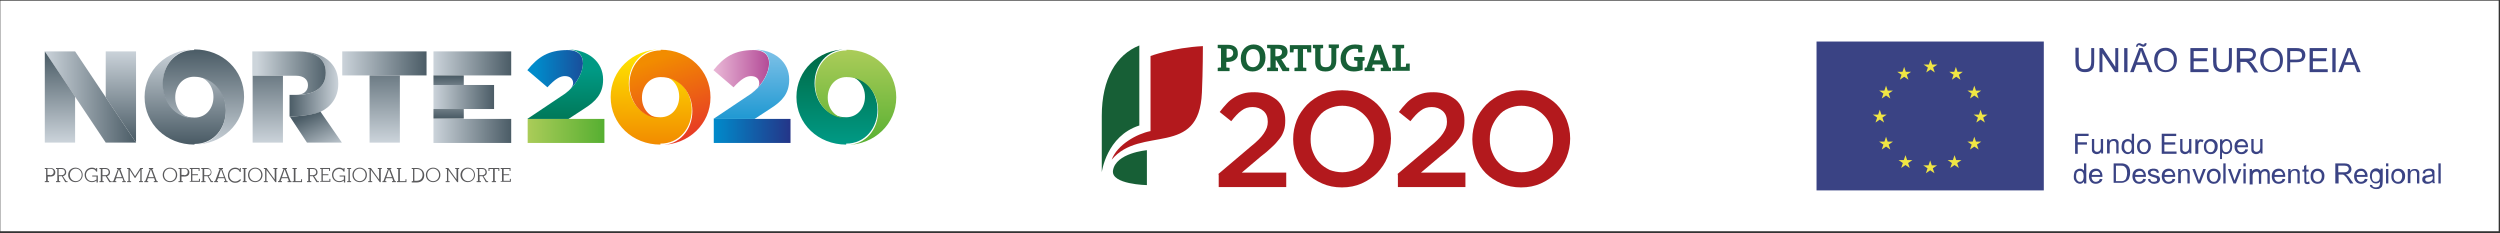 <?xml version="1.0" encoding="utf-8"?>
<!-- Generator: Adobe Illustrator 22.0.1, SVG Export Plug-In . SVG Version: 6.00 Build 0)  -->
<svg version="1.1" id="Camada_1" xmlns="http://www.w3.org/2000/svg" xmlns:xlink="http://www.w3.org/1999/xlink" x="0px" y="0px"
	 viewBox="0 0 759 70.8" enable-background="new 0 0 759 70.8" xml:space="preserve">
<rect x="0" y="0" width="759" height="70.8" fill="#333333" stroke="none"/>
<g>
	<rect x="0.1" y="0.2" fill="#FFFFFF" width="758.5" height="70"/>
	<g>
		<g>
			<g>
				<g>
					<linearGradient id="SVGID_1_" gradientUnits="userSpaceOnUse" x1="217.13" y1="21.756" x2="236.242" y2="21.756">
						<stop  offset="0" style="stop-color:#E8B5D5"/>
						<stop  offset="1" style="stop-color:#AB3A8D"/>
					</linearGradient>
					<path fill="url(#SVGID_1_)" d="M228.1,28.4c5.4-3.9,8.5-13.2,0.7-13.2l0,0c-5.8,0-9,2.1-12.2,6.1l6.1,5.2
						c2.3-2.5,3.8-3.4,5.3-3.4c1.6,0,2.5,0.9,2.5,2.1C230.6,26.1,229.9,27.2,228.1,28.4L228.1,28.4z"/>
					<linearGradient id="SVGID_2_" gradientUnits="userSpaceOnUse" x1="216.698" y1="39.696" x2="240.013" y2="39.696">
						<stop  offset="0" style="stop-color:#008BCB"/>
						<stop  offset="1" style="stop-color:#243588"/>
					</linearGradient>
					<rect x="216.7" y="36.1" fill="url(#SVGID_2_)" width="23.3" height="7.3"/>
					<linearGradient id="SVGID_3_" gradientUnits="userSpaceOnUse" x1="228.202" y1="42.946" x2="228.202" y2="14.89">
						<stop  offset="0" style="stop-color:#008BCB"/>
						<stop  offset="1" style="stop-color:#80C2E8"/>
					</linearGradient>
					<path fill="url(#SVGID_3_)" d="M228.1,28.4l-11.5,7.7l12.5,0l4.9-3.2c3.3-2.1,5.6-4.4,5.6-8.7v-0.1c0-5.3-4.5-9.1-10.9-9.1l0,0
						C236.7,15.1,233.6,24.5,228.1,28.4L228.1,28.4z"/>
					<linearGradient id="SVGID_4_" gradientUnits="userSpaceOnUse" x1="162.657" y1="21.756" x2="183.068" y2="21.756">
						<stop  offset="0" style="stop-color:#008BCB"/>
						<stop  offset="1" style="stop-color:#243588"/>
					</linearGradient>
					<path fill="url(#SVGID_4_)" d="M171.6,28.4c5.4-3.9,8.5-13.2,0.7-13.2l0,0c-5.8,0-9,2.1-12.2,6.1l6.1,5.2
						c2.3-2.5,3.8-3.4,5.3-3.4c1.6,0,2.5,0.9,2.5,2.1C174,26.1,173.3,27.2,171.6,28.4L171.6,28.4z"/>
					<linearGradient id="SVGID_5_" gradientUnits="userSpaceOnUse" x1="160.157" y1="39.696" x2="183.469" y2="39.696">
						<stop  offset="0" style="stop-color:#ABCC59"/>
						<stop  offset="1" style="stop-color:#56AF31"/>
					</linearGradient>
					<rect x="160.2" y="36.1" fill="url(#SVGID_5_)" width="23.3" height="7.3"/>
					<linearGradient id="SVGID_6_" gradientUnits="userSpaceOnUse" x1="197.92" y1="15.651" x2="197.642" y2="43.628">
						<stop  offset="0" style="stop-color:#FFE700"/>
						<stop  offset="1" style="stop-color:#F28C00"/>
					</linearGradient>
					<path fill="url(#SVGID_6_)" d="M200.5,43.9c-8.5,0-15.1-6.3-15.1-14.4v-0.1c0-8,6.6-14.4,15.1-14.4h-0.1
						c-5.8,0-9.5,4.8-9.5,10.2v0.1c0,5.4,3.7,10.3,9.6,10.3h0c3.5,0,5.7-2.9,5.7-6.2v-0.1c0-3.3-2.3-6.3-5.8-6.3h0
						c5.9,0,9.6,4.9,9.6,10.3v0.1c0,5.4-3.7,10.2-9.5,10.2"/>
					<linearGradient id="SVGID_7_" gradientUnits="userSpaceOnUse" x1="209.429" y1="43.881" x2="199.869" y2="17.746">
						<stop  offset="0" style="stop-color:#E63329"/>
						<stop  offset="1" style="stop-color:#F28C00"/>
					</linearGradient>
					<path fill="url(#SVGID_7_)" d="M200.6,15.1c8.5,0,15.1,6.3,15.1,14.4v0.1c0,8-6.6,14.4-15.1,14.4h0.1c5.8,0,9.5-4.8,9.5-10.2
						v-0.1c0-5.4-3.7-10.3-9.6-10.3h0c-3.5,0-5.7,2.9-5.7,6.2v0.1c0,3.3,2.3,6.2,5.8,6.2h0c-5.9,0-9.6-4.9-9.6-10.3v-0.1
						c0-5.4,3.7-10.2,9.5-10.2"/>
					<linearGradient id="SVGID_8_" gradientUnits="userSpaceOnUse" x1="254.14" y1="43.445" x2="254.14" y2="15.466">
						<stop  offset="0" style="stop-color:#009984"/>
						<stop  offset="1" style="stop-color:#006944"/>
					</linearGradient>
					<path fill="url(#SVGID_8_)" d="M256.9,43.9c-8.5,0-15.1-6.3-15.1-14.4v-0.1c0-8,6.6-14.4,15.1-14.4h-0.1
						c-5.8,0-9.5,4.8-9.5,10.2v0.1c0,5.4,3.7,10.3,9.6,10.3h0c3.5,0,5.7-2.9,5.7-6.2v-0.1c0-3.3-2.3-6.3-5.8-6.3h0
						c5.9,0,9.6,4.9,9.6,10.3v0.1c0,5.4-3.7,10.2-9.5,10.2"/>
					<linearGradient id="SVGID_9_" gradientUnits="userSpaceOnUse" x1="259.689" y1="15.21" x2="259.689" y2="44.776">
						<stop  offset="0" style="stop-color:#ABCC59"/>
						<stop  offset="1" style="stop-color:#56AF31"/>
					</linearGradient>
					<path fill="url(#SVGID_9_)" d="M257,15.1c8.5,0,15.1,6.3,15.1,14.4v0.1c0,8-6.6,14.4-15.1,14.4h0.1c5.8,0,9.5-4.8,9.5-10.2
						v-0.1c0-5.4-3.7-10.3-9.6-10.3h0c-3.5,0-5.7,2.9-5.7,6.2v0.1c0,3.3,2.3,6.2,5.8,6.2h0c-5.9,0-9.6-4.9-9.6-10.3v-0.1
						c0-5.4,3.7-10.2,9.5-10.2"/>
					<linearGradient id="SVGID_10_" gradientUnits="userSpaceOnUse" x1="171.526" y1="21.63" x2="171.867" y2="42.8">
						<stop  offset="0" style="stop-color:#009984"/>
						<stop  offset="1" style="stop-color:#006944"/>
					</linearGradient>
					<path fill="url(#SVGID_10_)" d="M171.6,28.4l-11.5,7.7l12.5,0l4.9-3.2c3.3-2.1,5.6-4.4,5.6-8.7v-0.1c0-5.3-4.5-9.1-10.9-9.1
						l0,0C180.1,15.1,177,24.5,171.6,28.4L171.6,28.4z"/>
					<linearGradient id="SVGID_11_" gradientUnits="userSpaceOnUse" x1="131.639" y1="19.224" x2="155.218" y2="19.224">
						<stop  offset="0" style="stop-color:#CBD3DA"/>
						<stop  offset="1" style="stop-color:#4B5C66"/>
					</linearGradient>
					<rect x="131.6" y="15.6" fill="url(#SVGID_11_)" width="23.6" height="7.3"/>
					<linearGradient id="SVGID_12_" gradientUnits="userSpaceOnUse" x1="103.904" y1="19.224" x2="129.494" y2="19.224">
						<stop  offset="0" style="stop-color:#CBD3DA"/>
						<stop  offset="1" style="stop-color:#4B5C66"/>
					</linearGradient>
					<rect x="103.9" y="15.6" fill="url(#SVGID_12_)" width="25.6" height="7.3"/>
					<linearGradient id="SVGID_13_" gradientUnits="userSpaceOnUse" x1="131.639" y1="29.451" x2="150.034" y2="29.451">
						<stop  offset="0" style="stop-color:#CBD3DA"/>
						<stop  offset="1" style="stop-color:#4B5C66"/>
					</linearGradient>
					<rect x="131.6" y="25.8" fill="url(#SVGID_13_)" width="18.4" height="7.3"/>
					<linearGradient id="SVGID_14_" gradientUnits="userSpaceOnUse" x1="87.917" y1="25.478" x2="102.719" y2="25.478">
						<stop  offset="0" style="stop-color:#4B5C66"/>
						<stop  offset="1" style="stop-color:#CBD3DA"/>
					</linearGradient>
					<path fill="url(#SVGID_14_)" d="M87.9,35.4v-6.6h2.3c5.4,0,8.7-2.4,8.7-6.6V22c0-4.3-3.4-6.4-8.6-6.4l-0.1,0
						c4.9,0,8,1.2,10,3.2c1.7,1.7,2.5,3.7,2.5,6.6v0.1c0,4-2.2,7-5.5,8.5C94,35.3,87.9,35.4,87.9,35.4z"/>
					<linearGradient id="SVGID_15_" gradientUnits="userSpaceOnUse" x1="93.718" y1="34.771" x2="99.428" y2="47.211">
						<stop  offset="0" style="stop-color:#4B5C66"/>
						<stop  offset="1" style="stop-color:#CBD3DA"/>
					</linearGradient>
					<path fill="url(#SVGID_15_)" d="M97.3,33.9c-3.3,1.4-9.3,1.5-9.3,1.5l5.2,7.9h10.6L97.3,33.9z"/>
					<linearGradient id="SVGID_16_" gradientUnits="userSpaceOnUse" x1="13.621" y1="29.441" x2="41.33" y2="29.441">
						<stop  offset="0" style="stop-color:#CBD3DA"/>
						<stop  offset="1" style="stop-color:#4B5C66"/>
					</linearGradient>
					<polygon fill="url(#SVGID_16_)" points="41.3,43.3 32.1,43.3 13.6,15.6 22.8,15.6 					"/>
					<linearGradient id="SVGID_17_" gradientUnits="userSpaceOnUse" x1="56.223" y1="43.415" x2="56.223" y2="15.408">
						<stop  offset="0" style="stop-color:#4B5C66"/>
						<stop  offset="1" style="stop-color:#CAD2D9"/>
					</linearGradient>
					<path fill="url(#SVGID_17_)" d="M59,43.9c-8.5,0-15.1-6.3-15.1-14.4v-0.1c0-8,6.6-14.4,15.2-14.4h-0.1c-5.8,0-9.5,4.8-9.5,10.2
						v0.1c0,5.4,3.7,10.4,9.6,10.4h0c3.5,0,5.7-2.9,5.7-6.2v-0.1c0-3.3-2.3-6.3-5.8-6.3h0c5.9,0,9.6,4.9,9.6,10.3v0.1
						c0,5.4-3.7,10.2-9.5,10.2"/>
					<linearGradient id="SVGID_18_" gradientUnits="userSpaceOnUse" x1="61.779" y1="15.152" x2="61.779" y2="44.748">
						<stop  offset="0" style="stop-color:#4B5C66"/>
						<stop  offset="1" style="stop-color:#CBD3DA"/>
					</linearGradient>
					<path fill="url(#SVGID_18_)" d="M59,15c8.6,0,15.1,6.3,15.1,14.4v0.1c0,8-6.6,14.4-15.2,14.4h0.1c5.8,0,9.5-4.8,9.5-10.2v-0.1
						c0-5.4-3.7-10.3-9.6-10.3h0c-3.5,0-5.7,2.9-5.7,6.2v0.1c0,3.3,2.3,6.3,5.8,6.3h0c-5.9,0-9.6-4.9-9.6-10.4v-0.1
						c0-5.4,3.7-10.2,9.5-10.2"/>
					<linearGradient id="SVGID_19_" gradientUnits="userSpaceOnUse" x1="100.177" y1="22.174" x2="77.941" y2="22.174">
						<stop  offset="0" style="stop-color:#4B5C66"/>
						<stop  offset="1" style="stop-color:#CDD5DB"/>
					</linearGradient>
					<path fill="url(#SVGID_19_)" d="M76.7,23H90c2.1,0,3.5,1.1,3.5,2.8v0.1c0,1.7-1.3,2.9-3.6,2.9h0.3c5.4,0,8.7-2.4,8.7-6.6V22
						c0-4.3-3.4-6.4-8.6-6.4l-13.7,0V23z"/>
					<g>
						<defs>
							<path id="SVGID_20_" d="M97.3,33.9c-3.3,1.4-9.3,1.5-9.3,1.5l5.2,7.9h10.6L97.3,33.9L97.3,33.9z"/>
						</defs>
						<clipPath id="SVGID_21_">
							<use xlink:href="#SVGID_20_"  overflow="visible"/>
						</clipPath>
						<g clip-path="url(#SVGID_21_)">
							<defs>
								<rect id="SVGID_22_" x="87.9" y="33.9" width="15.8" height="9.4"/>
							</defs>
							<clipPath id="SVGID_23_">
								<use xlink:href="#SVGID_22_"  overflow="visible"/>
							</clipPath>
						</g>
					</g>
					<linearGradient id="SVGID_24_" gradientUnits="userSpaceOnUse" x1="131.639" y1="39.696" x2="155.218" y2="39.696">
						<stop  offset="0" style="stop-color:#CBD3DA"/>
						<stop  offset="1" style="stop-color:#4B5C66"/>
					</linearGradient>
					<rect x="131.6" y="36.1" fill="url(#SVGID_24_)" width="23.6" height="7.3"/>
					<linearGradient id="SVGID_25_" gradientUnits="userSpaceOnUse" x1="18.213" y1="16.112" x2="18.213" y2="43.178">
						<stop  offset="0" style="stop-color:#4B5C66"/>
						<stop  offset="1" style="stop-color:#CBD3DA"/>
					</linearGradient>
					<polygon fill="url(#SVGID_25_)" points="13.6,15.6 13.6,15.6 13.6,43.3 22.8,43.3 22.8,29.3 					"/>
					<linearGradient id="SVGID_26_" gradientUnits="userSpaceOnUse" x1="36.74" y1="15.468" x2="36.74" y2="42.843">
						<stop  offset="0" style="stop-color:#CBD3DA"/>
						<stop  offset="1" style="stop-color:#4B5C66"/>
					</linearGradient>
					<polygon fill="url(#SVGID_26_)" points="32.1,15.6 32.1,29.6 41.3,43.3 41.3,15.6 					"/>
					<linearGradient id="SVGID_27_" gradientUnits="userSpaceOnUse" x1="81.268" y1="15.809" x2="81.268" y2="43.206">
						<stop  offset="0" style="stop-color:#4B5C66"/>
						<stop  offset="1" style="stop-color:#CAD2D9"/>
					</linearGradient>
					<rect x="76.7" y="23" fill="url(#SVGID_27_)" width="9.2" height="20.3"/>
					<linearGradient id="SVGID_28_" gradientUnits="userSpaceOnUse" x1="116.75" y1="15.667" x2="116.75" y2="43.205">
						<stop  offset="0" style="stop-color:#4B5C66"/>
						<stop  offset="1" style="stop-color:#CBD3DA"/>
					</linearGradient>
					<rect x="112.2" y="22.9" fill="url(#SVGID_28_)" width="9.2" height="20.4"/>
					<linearGradient id="SVGID_29_" gradientUnits="userSpaceOnUse" x1="136.231" y1="22.873" x2="136.231" y2="43.357">
						<stop  offset="1.226990e-02" style="stop-color:#4B5C66"/>
						<stop  offset="0.497" style="stop-color:#CBD3DA"/>
						<stop  offset="1" style="stop-color:#4B5C66"/>
					</linearGradient>
					<rect x="131.6" y="22.9" fill="url(#SVGID_29_)" width="9.2" height="2.9"/>
					
						<linearGradient id="SVGID_30_" gradientUnits="userSpaceOnUse" x1="-8683.339" y1="-3104.045" x2="-8683.339" y2="-3083.575" gradientTransform="matrix(-1 0 0 -1 -8547.108 -3068.018)">
						<stop  offset="1.226990e-02" style="stop-color:#4B5C66"/>
						<stop  offset="0.497" style="stop-color:#CBD3DA"/>
						<stop  offset="1" style="stop-color:#4B5C66"/>
					</linearGradient>
					<rect x="131.6" y="33.1" fill="url(#SVGID_30_)" width="9.2" height="2.9"/>
				</g>
			</g>
		</g>
		<g>
			<path fill="#59595B" d="M13.6,51h1.7c0.9,0,1.5,0.6,1.5,1.3c0,0.8-0.5,1.3-1.5,1.3h-0.8V55h0.4v0.3h-1.3V55H14v-3.7h-0.4V51z
				 M15.2,53.2c0.7,0,1.1-0.4,1.1-1c0-0.6-0.4-1-1.1-1h-0.8v1.9H15.2z"/>
			<path fill="#59595B" d="M18.8,53.5h-0.9V55h0.4v0.3H17V55h0.4v-3.7H17V51h1.7c0.9,0,1.4,0.6,1.4,1.3c0,0.6-0.3,1-1,1.2l1,1.5h0.4
				v0.3h-0.7L18.8,53.5z M18.6,53.2c0.7,0,1.1-0.4,1.1-0.9c0-0.6-0.3-1-1.1-1h-0.8v1.9H18.6z"/>
			<path fill="#59595B" d="M20.7,53.1c0-1.3,1-2.2,2.2-2.2c1.2,0,2.2,0.9,2.2,2.2s-1,2.2-2.2,2.2C21.7,55.3,20.7,54.4,20.7,53.1z
				 M24.8,53.1c0-1.1-0.8-1.9-1.8-1.9c-1,0-1.8,0.8-1.8,1.9c0,1.1,0.8,1.9,1.8,1.9C24,55,24.8,54.2,24.8,53.1z"/>
			<path fill="#59595B" d="M29.3,54.8c-0.3,0.3-0.8,0.5-1.4,0.5c-1.2,0-2.2-0.9-2.2-2.2c0-1.3,1-2.2,2.2-2.2c0.6,0,1.1,0.2,1.3,0.5
				V51h0.3v1.1h-0.3c-0.2-0.5-0.6-0.8-1.3-0.8c-1,0-1.8,0.8-1.8,1.8c0,1.1,0.8,1.9,1.8,1.9c0.7,0,1.1-0.3,1.4-0.5v-0.9H28v-0.3h1.7
				v2.1h-0.4V54.8z"/>
			<path fill="#59595B" d="M32.1,53.5h-1V55h0.4v0.3h-1.3V55h0.4v-3.7h-0.4V51H32c0.9,0,1.4,0.6,1.4,1.3c0,0.6-0.3,1-0.9,1.2l1,1.5
				h0.4v0.3h-0.7L32.1,53.5z M31.9,53.2c0.7,0,1.1-0.4,1.1-0.9c0-0.6-0.3-1-1.1-1h-0.8v1.9H31.9z"/>
			<path fill="#59595B" d="M38.3,55.3h-1.2V55h0.4l-0.3-0.9h-1.9L34.9,55h0.4v0.3h-1.2V55h0.3l1.4-3.7h-0.3V51h1.3v0.3h-0.3l1.4,3.7
				h0.3V55.3z M35.3,53.8h1.7l-0.9-2.4L35.3,53.8"/>
			<path fill="#59595B" d="M43.4,55.3h-1.2V55h0.4v-3.4L41.1,54h-0.2l-1.5-2.4V55h0.4v0.3h-1.2V55H39v-3.7h-0.4V51h0.8l1.6,2.5
				l1.6-2.5h0.8v0.3h-0.4V55h0.4V55.3z"/>
			<path fill="#59595B" d="M47.9,55.3h-1.2V55h0.4l-0.3-0.9h-1.9L44.6,55H45v0.3h-1.2V55h0.3l1.4-3.7h-0.3V51h1.3v0.3h-0.3l1.4,3.7
				h0.3V55.3z M45,53.8h1.7l-0.9-2.4L45,53.8z"/>
			<path fill="#59595B" d="M49.4,53.1c0-1.3,1-2.2,2.2-2.2c1.2,0,2.2,0.9,2.2,2.2s-1,2.2-2.2,2.2C50.4,55.3,49.4,54.4,49.4,53.1z
				 M53.4,53.1c0-1.1-0.8-1.9-1.8-1.9c-1,0-1.8,0.8-1.8,1.9c0,1.1,0.8,1.9,1.8,1.9C52.6,55,53.4,54.2,53.4,53.1z"/>
			<path fill="#59595B" d="M54.3,51h1.7c0.9,0,1.5,0.6,1.5,1.3c0,0.8-0.5,1.3-1.5,1.3h-0.9V55h0.4v0.3h-1.3V55h0.4v-3.7h-0.4V51z
				 M55.9,53.2c0.7,0,1.1-0.4,1.1-1c0-0.6-0.4-1-1.1-1h-0.8v1.9H55.9z"/>
			<path fill="#59595B" d="M60.3,51.3h-1.9v1.6h1.7v0.3h-1.7v1.7h2v-0.6h0.3v0.9h-3.1V55H58v-3.7h-0.4V51h3v0.9h-0.3V51.3z"/>
			<path fill="#59595B" d="M63,53.5h-1V55h0.4v0.3h-1.3V55h0.4v-3.7h-0.4V51h1.7c0.9,0,1.4,0.6,1.4,1.3c0,0.6-0.3,1-0.9,1.2l1,1.5
				h0.4v0.3h-0.7L63,53.5z M62.9,53.2c0.7,0,1.1-0.4,1.1-0.9c0-0.6-0.3-1-1.1-1H62v1.9H62.9z"/>
			<path fill="#59595B" d="M69.2,55.3H68V55h0.4l-0.3-0.9h-1.9L65.8,55h0.4v0.3h-1.2V55h0.3l1.4-3.7h-0.3V51h1.3v0.3h-0.3l1.4,3.7
				h0.3V55.3z M66.3,53.8H68l-0.9-2.4L66.3,53.8z"/>
			<path fill="#59595B" d="M71.4,50.9c0.6,0,1.1,0.2,1.4,0.6V51h0.3v1.2h-0.3c-0.2-0.6-0.7-0.9-1.4-0.9c-1,0-1.8,0.8-1.8,1.9
				c0,1.1,0.8,1.9,1.8,1.9c0.6,0,1.1-0.3,1.5-0.7l0.3,0.2c-0.4,0.6-1,0.9-1.8,0.9c-1.2,0-2.2-0.9-2.2-2.2
				C69.2,51.8,70.2,50.9,71.4,50.9z"/>
			<path fill="#59595B" d="M73.7,51h1.2v0.3h-0.4V55h0.4v0.3h-1.2V55H74v-3.7h-0.4V51z"/>
			<path fill="#59595B" d="M75.3,53.1c0-1.3,1-2.2,2.2-2.2c1.2,0,2.2,0.9,2.2,2.2s-1,2.2-2.2,2.2C76.2,55.3,75.3,54.4,75.3,53.1z
				 M79.3,53.1c0-1.1-0.8-1.9-1.8-1.9c-1,0-1.8,0.8-1.8,1.9c0,1.1,0.8,1.9,1.8,1.9C78.5,55,79.3,54.2,79.3,53.1z"/>
			<path fill="#59595B" d="M84.3,51.3h-0.4v4h-0.3l-2.7-3.7V55h0.4v0.3h-1.2V55h0.4v-3.7h-0.4V51h0.8l2.5,3.5v-3.2H83V51h1.2V51.3z"
				/>
			<path fill="#59595B" d="M88.5,55.3h-1.2V55h0.4l-0.3-0.9h-1.9L85.2,55h0.4v0.3h-1.2V55h0.3l1.4-3.7h-0.3V51h1.3v0.3h-0.3l1.4,3.7
				h0.3V55.3z M85.6,53.8h1.7l-0.9-2.4L85.6,53.8z"/>
			<path fill="#59595B" d="M88.9,51h1.2v0.3h-0.4v3.7h1.7v-0.6h0.3v0.9h-2.9V55h0.4v-3.7h-0.4V51z"/>
			<path fill="#59595B" d="M95,53.5h-0.9V55h0.4v0.3h-1.3V55h0.4v-3.7h-0.4V51H95c0.9,0,1.4,0.6,1.4,1.3c0,0.6-0.3,1-1,1.2l1,1.5
				h0.4v0.3h-0.7L95,53.5z M94.9,53.2c0.7,0,1.1-0.4,1.1-0.9c0-0.6-0.3-1-1.1-1h-0.8v1.9H94.9z"/>
			<path fill="#59595B" d="M99.9,51.3H98v1.6h1.7v0.3H98v1.7h2v-0.6h0.3v0.9h-3.1V55h0.4v-3.7h-0.4V51h3v0.9h-0.3V51.3z"/>
			<path fill="#59595B" d="M104.4,54.8c-0.3,0.3-0.8,0.5-1.4,0.5c-1.2,0-2.2-0.9-2.2-2.2c0-1.3,1-2.2,2.2-2.2c0.6,0,1.1,0.2,1.3,0.5
				V51h0.3v1.1h-0.3c-0.2-0.5-0.6-0.8-1.3-0.8c-1,0-1.8,0.8-1.8,1.8c0,1.1,0.8,1.9,1.8,1.9c0.7,0,1.1-0.3,1.4-0.5v-0.9h-1.3v-0.3
				h1.7v2.1h-0.4V54.8z"/>
			<path fill="#59595B" d="M105.4,51h1.2v0.3h-0.4V55h0.4v0.3h-1.2V55h0.4v-3.7h-0.4V51z"/>
			<path fill="#59595B" d="M107,53.1c0-1.3,1-2.2,2.2-2.2c1.2,0,2.2,0.9,2.2,2.2s-1,2.2-2.2,2.2C108,55.3,107,54.4,107,53.1z
				 M111,53.1c0-1.1-0.8-1.9-1.8-1.9c-1,0-1.8,0.8-1.8,1.9c0,1.1,0.8,1.9,1.8,1.9C110.2,55,111,54.2,111,53.1z"/>
			<path fill="#59595B" d="M116,51.3h-0.4v4h-0.3l-2.7-3.7V55h0.4v0.3h-1.2V55h0.4v-3.7h-0.4V51h0.8l2.5,3.5v-3.2h-0.4V51h1.2V51.3z
				"/>
			<path fill="#59595B" d="M120.2,55.3h-1.2V55h0.4l-0.3-0.9h-1.9l-0.3,0.9h0.4v0.3h-1.2V55h0.3l1.4-3.7h-0.3V51h1.3v0.3h-0.3
				l1.4,3.7h0.3V55.3z M117.3,53.8h1.7l-0.9-2.4L117.3,53.8z"/>
			<path fill="#59595B" d="M120.6,51h1.2v0.3h-0.4v3.7h1.7v-0.6h0.3v0.9h-2.9V55h0.4v-3.7h-0.4V51z"/>
			<path fill="#59595B" d="M125,51h1.5c1.4,0,2.3,0.9,2.3,2.2s-0.8,2.2-2.3,2.2H125V55h0.4v-3.7H125V51z M126.4,54.9
				c1.3,0,1.9-0.8,1.9-1.8c0-1.1-0.6-1.8-1.9-1.8h-0.6v3.6H126.4z"/>
			<path fill="#59595B" d="M129.3,53.1c0-1.3,1-2.2,2.2-2.2c1.2,0,2.2,0.9,2.2,2.2s-1,2.2-2.2,2.2C130.3,55.3,129.3,54.4,129.3,53.1
				z M133.3,53.1c0-1.1-0.8-1.9-1.8-1.9c-1,0-1.8,0.8-1.8,1.9c0,1.1,0.8,1.9,1.8,1.9C132.5,55,133.3,54.2,133.3,53.1z"/>
			<path fill="#59595B" d="M139.5,51.3h-0.4v4h-0.3l-2.7-3.7V55h0.4v0.3h-1.2V55h0.4v-3.7h-0.4V51h0.8l2.5,3.5v-3.2h-0.4V51h1.2
				V51.3z"/>
			<path fill="#59595B" d="M139.8,53.1c0-1.3,1-2.2,2.2-2.2c1.2,0,2.2,0.9,2.2,2.2s-1,2.2-2.2,2.2C140.8,55.3,139.8,54.4,139.8,53.1
				z M143.9,53.1c0-1.1-0.8-1.9-1.8-1.9c-1,0-1.8,0.8-1.8,1.9c0,1.1,0.8,1.9,1.8,1.9C143.1,55,143.9,54.2,143.9,53.1z"/>
			<path fill="#59595B" d="M146.5,53.5h-0.9V55h0.4v0.3h-1.3V55h0.4v-3.7h-0.4V51h1.7c0.9,0,1.4,0.6,1.4,1.3c0,0.6-0.3,1-1,1.2
				l1,1.5h0.4v0.3h-0.7L146.5,53.5z M146.3,53.2c0.7,0,1.1-0.4,1.1-0.9c0-0.6-0.3-1-1.1-1h-0.8v1.9H146.3z"/>
			<path fill="#59595B" d="M151.3,51.3h-1.1V55h0.4v0.3h-1.3V55h0.4v-3.7h-1.1v0.6h-0.3V51h3.3v0.9h-0.3V51.3z"/>
			<path fill="#59595B" d="M154.8,51.3h-1.9v1.6h1.7v0.3h-1.7v1.7h1.9v-0.6h0.3v0.9h-3.1V55h0.4v-3.7h-0.4V51h3v0.9h-0.3V51.3z"/>
		</g>
	</g>
	<g>
		<g>
			<path fill="#B3191D" d="M369.8,52.9l9.8-8.3c1-0.8,1.8-1.5,2.5-2.2c0.7-0.7,1.2-1.3,1.6-1.9c0.4-0.6,0.7-1.2,0.9-1.7
				c0.2-0.6,0.3-1.2,0.3-1.8c0-1.4-0.4-2.5-1.3-3.3c-0.9-0.8-2-1.2-3.3-1.2c-1.3,0-2.4,0.3-3.4,1.1c-1,0.7-2,1.8-3.1,3.2l-3.5-2.8
				c0.7-0.9,1.4-1.8,2.1-2.5c0.7-0.8,1.5-1.4,2.3-1.9c0.8-0.5,1.7-0.9,2.7-1.2c1-0.3,2.1-0.4,3.4-0.4c1.4,0,2.6,0.2,3.8,0.6
				c1.1,0.4,2.1,1,3,1.7c0.8,0.7,1.5,1.6,1.9,2.7c0.5,1,0.7,2.2,0.7,3.5v0.1c0,1.1-0.1,2.1-0.4,3c-0.3,0.9-0.7,1.8-1.4,2.6
				c-0.6,0.8-1.4,1.7-2.3,2.5c-0.9,0.9-2,1.8-3.3,2.8l-5.8,4.9h13.5v4.4h-20.5V52.9z"/>
			<path fill="#B3191D" d="M407.4,56.9c-2.2,0-4.2-0.4-6-1.2c-1.8-0.8-3.4-1.8-4.7-3.1c-1.3-1.3-2.3-2.9-3-4.6
				c-0.7-1.8-1.1-3.7-1.1-5.7v-0.1c0-2,0.4-3.9,1.1-5.7c0.7-1.8,1.8-3.3,3.1-4.7c1.3-1.3,2.9-2.4,4.7-3.2c1.8-0.8,3.8-1.2,6-1.2
				c2.2,0,4.2,0.4,6,1.2c1.8,0.8,3.4,1.8,4.7,3.1c1.3,1.3,2.3,2.9,3,4.6c0.7,1.8,1.1,3.7,1.1,5.7v0.1c0,2-0.4,3.9-1.1,5.7
				c-0.7,1.8-1.8,3.3-3.1,4.7c-1.3,1.3-2.9,2.4-4.7,3.2C411.6,56.5,409.6,56.9,407.4,56.9 M407.5,52.3c1.4,0,2.7-0.3,3.9-0.8
				c1.2-0.5,2.2-1.2,3-2.1c0.8-0.9,1.5-2,2-3.2c0.5-1.2,0.7-2.5,0.7-3.9v-0.1c0-1.4-0.2-2.7-0.7-3.9c-0.5-1.2-1.1-2.3-2-3.2
				c-0.8-0.9-1.9-1.6-3-2.2c-1.2-0.5-2.5-0.8-3.9-0.8c-1.4,0-2.7,0.3-3.9,0.8c-1.2,0.5-2.2,1.2-3,2.2c-0.8,0.9-1.5,2-2,3.2
				c-0.5,1.2-0.7,2.5-0.7,3.9v0.1c0,1.4,0.2,2.7,0.7,3.9c0.5,1.2,1.1,2.3,2,3.2c0.8,0.9,1.9,1.6,3.1,2.2
				C404.8,52,406.1,52.3,407.5,52.3"/>
			<path fill="#B3191D" d="M424.2,52.9l9.8-8.3c1-0.8,1.8-1.5,2.5-2.2c0.7-0.7,1.2-1.3,1.6-1.9c0.4-0.6,0.7-1.2,0.9-1.7
				c0.2-0.6,0.3-1.2,0.3-1.8c0-1.4-0.4-2.5-1.3-3.3c-0.9-0.8-2-1.2-3.3-1.2c-1.3,0-2.4,0.3-3.4,1.1c-1,0.7-2,1.8-3.1,3.2l-3.5-2.8
				c0.7-0.9,1.4-1.8,2.1-2.5c0.7-0.8,1.5-1.4,2.3-1.9c0.8-0.5,1.7-0.9,2.7-1.2c1-0.3,2.1-0.4,3.4-0.4c1.4,0,2.6,0.2,3.8,0.6
				c1.1,0.4,2.1,1,3,1.7c0.8,0.7,1.5,1.6,1.9,2.7c0.5,1,0.7,2.2,0.7,3.5v0.1c0,1.1-0.1,2.1-0.4,3c-0.3,0.9-0.8,1.8-1.4,2.6
				c-0.6,0.8-1.4,1.7-2.3,2.5c-0.9,0.9-2,1.8-3.3,2.8l-5.8,4.9h13.5v4.4h-20.5V52.9z"/>
			<path fill="#B3191D" d="M461.8,56.9c-2.2,0-4.2-0.4-6-1.2c-1.8-0.8-3.4-1.8-4.7-3.1c-1.3-1.3-2.3-2.9-3-4.6
				c-0.7-1.8-1.1-3.7-1.1-5.7v-0.1c0-2,0.4-3.9,1.1-5.7c0.7-1.8,1.8-3.3,3.1-4.7c1.3-1.3,2.9-2.4,4.7-3.2c1.8-0.8,3.8-1.2,6-1.2
				c2.2,0,4.2,0.4,6,1.2c1.8,0.8,3.4,1.8,4.7,3.1c1.3,1.3,2.3,2.9,3,4.6c0.7,1.8,1.1,3.7,1.1,5.7v0.1c0,2-0.4,3.9-1.1,5.7
				c-0.7,1.8-1.8,3.3-3.1,4.7c-1.3,1.3-2.9,2.4-4.7,3.2C466,56.5,464,56.9,461.8,56.9 M461.9,52.3c1.4,0,2.7-0.3,3.9-0.8
				c1.2-0.5,2.2-1.2,3-2.1c0.8-0.9,1.5-2,2-3.2c0.5-1.2,0.7-2.5,0.7-3.9v-0.1c0-1.4-0.2-2.7-0.7-3.9c-0.5-1.2-1.1-2.3-2-3.2
				c-0.8-0.9-1.9-1.6-3-2.2c-1.2-0.5-2.5-0.8-3.9-0.8c-1.4,0-2.7,0.3-3.9,0.8c-1.2,0.5-2.2,1.2-3,2.2c-0.8,0.9-1.5,2-2,3.2
				c-0.5,1.2-0.7,2.5-0.7,3.9v0.1c0,1.4,0.2,2.7,0.7,3.9c0.5,1.2,1.1,2.3,2,3.2c0.8,0.9,1.9,1.6,3,2.2
				C459.2,52,460.5,52.3,461.9,52.3"/>
			<path fill="#175F36" d="M372.8,18.8c-0.1,0-0.3,0-0.5,0v1.7c0.4,0,0.7,0.1,1,0.1v1h-3.6v-1c0.3-0.1,0.7-0.1,1-0.1v-5.8
				c-0.4,0-0.7-0.1-1-0.1v-1h0.9c0.4,0,1.4,0,2.2,0c1.9,0,3,0.9,3,2.5C376,17.6,374.8,18.8,372.8,18.8 M372.9,14.8
				c-0.2,0-0.4,0-0.5,0v2.7c0.2,0,0.3,0,0.4,0c0.9,0,1.6-0.5,1.6-1.4C374.4,15.3,373.9,14.8,372.9,14.8 M380.3,21.7
				c-2.4,0-3.6-1.5-3.6-4c0-2.6,1.8-4.2,3.9-4.2c2.1,0,3.6,1.3,3.6,4C384.2,20.1,382.4,21.7,380.3,21.7 M380.4,14.9
				c-1.1,0-2.1,0.9-2.1,2.7c0,1.7,0.7,2.8,2.1,2.8c1,0,2.1-0.8,2.1-2.7C382.5,15.8,381.8,14.9,380.4,14.9 M389.4,21.6l-1.9-3.3h-0.2
				v2.2c0.2,0,0.5,0.1,0.7,0.1v1h-3.3v-1c0.3-0.1,0.7-0.1,1-0.1v-5.8c-0.4,0-0.7-0.1-1-0.1v-1h0.9c0.3,0,1.4,0,2.4,0
				c1.8,0,2.9,0.6,2.9,2.2c0,1.1-0.8,1.9-1.9,2.2c0.1,0.2,0.3,0.4,0.4,0.6l1.2,1.9c0.2,0,0.5,0.1,0.8,0.1v1H389.4z M387.8,14.8
				c-0.2,0-0.4,0-0.6,0v2.3c0.1,0,0.3,0,0.5,0c0.9,0,1.5-0.5,1.5-1.2C389.3,15.2,388.8,14.8,387.8,14.8 M396.9,15.9
				c-0.1-0.4-0.1-0.7-0.1-1h-1.2v5.6c0.4,0,0.7,0.1,1,0.1v1h-3.6v-1c0.3-0.1,0.7-0.1,1-0.1v-5.6h-1.2c0,0.3-0.1,0.6-0.1,1h-1.1v-2.2
				h6.5v2.2H396.9z M405.7,14.7v3.8c0,2.1-1.2,3.2-3.3,3.2c-2.5,0-3.1-1.4-3.1-2.9v-4.1c-0.3,0-0.5-0.1-0.7-0.1v-1h3.1v1
				c-0.3,0.1-0.6,0.1-0.8,0.1v4c0,1,0.3,1.7,1.6,1.7c1.2,0,1.7-0.5,1.7-1.9v-3.9c-0.3,0-0.6-0.1-0.8-0.1v-1h3.1v1
				C406.3,14.6,406,14.7,405.7,14.7 M413.7,18.5v2.7c-0.8,0.3-1.8,0.5-2.7,0.5c-2.5,0-4-1.5-4-3.9c0-2.5,1.7-4.3,4.4-4.3
				c0.7,0,1.5,0.1,2.2,0.3v2.1h-1.2c-0.1-0.3-0.1-0.6-0.1-1c-0.3-0.1-0.7-0.1-1-0.1c-1.5,0-2.7,1-2.7,2.8c0,1.7,0.9,2.7,2.5,2.7
				c0.4,0,0.7,0,1-0.1v-1.7c-0.3,0-0.7-0.1-1-0.2v-1h3.2v1C414.1,18.4,413.9,18.5,413.7,18.5 M419.2,21.6v-1c0.2,0,0.6-0.1,0.8-0.1
				l-0.3-0.9h-2.9l-0.3,0.9c0.3,0,0.6,0.1,0.8,0.1v1h-3v-1c0.2-0.1,0.4-0.1,0.6-0.1l2.4-6.9h1.9l2.5,6.9c0.2,0,0.4,0.1,0.6,0.1v1
				H419.2z M418.6,16.4c-0.2-0.4-0.3-0.8-0.4-1.3h0c-0.1,0.4-0.2,0.9-0.4,1.3l-0.7,1.9h2.1L418.6,16.4z M422.7,21.6v-1
				c0.3-0.1,0.7-0.1,1-0.1v-5.8c-0.4,0-0.7-0.1-1-0.1v-1h3.6v1c-0.3,0.1-0.7,0.1-1,0.1v5.6h1.5c0-0.3,0.1-0.6,0.1-1h1.1v2.2H422.7z"
				/>
			<path fill="#175F36" d="M345.9,13.8c-7,2.8-11.4,10.1-11.4,21.4v17.1c0,0,1.4-11,11.4-14.2V13.8z"/>
			<path fill="#B3191D" d="M349.3,39.8c-4.1,0.8-10.1,4.1-11.8,8.7c8.8-10.6,26.6-0.4,27.4-20.4c0.3-6.3,0.3-14.1,0.3-14.1
				c-9.3,0.5-15.9,3-15.9,3V39.8z"/>
			<path fill="#175F36" d="M348.2,45.6c0,0-9.5,0.8-10.3,6.2c-0.6,4.2,10.3,4.4,10.3,4.4V45.6z"/>
		</g>
	</g>
	<g>
		<rect x="567" y="16.8" fill-rule="evenodd" clip-rule="evenodd" fill="#F0E644" width="47.4" height="38.7"/>
		<g>
			<path fill-rule="evenodd" clip-rule="evenodd" fill="#3A4384" d="M551.5,57.8h69V12.6h-69V57.8z M598.9,27.5l0.5-1.5l0.5,1.5h1.6
				l-1.3,0.9l0.5,1.5l-1.3-0.9l-1.3,0.9l0.5-1.5l-1.3-0.9H598.9z M568.6,34.8h1.6l0.5-1.5l0.5,1.5h1.6l-1.3,0.9l0.5,1.5l-1.3-0.9
				l-1.3,0.9l0.5-1.5L568.6,34.8z M573.9,45.4l-1.3-0.9l-1.3,0.9l0.5-1.5l-1.3-0.9h1.6l0.5-1.5l0.5,1.5h1.6l-1.3,0.9L573.9,45.4z
				 M573.4,28.4l0.5,1.5l-1.3-0.9l-1.3,0.9l0.5-1.5l-1.3-0.9h1.6l0.5-1.5l0.5,1.5h1.6L573.4,28.4z M577.6,21.8l0.5-1.5l0.5,1.5h1.6
				l-1.3,0.9l0.5,1.5l-1.3-0.9l-1.3,0.9l0.5-1.5l-1.3-0.9H577.6z M579.8,51l-1.3-0.9l-1.3,0.9l0.5-1.5l-1.3-0.9h1.6l0.5-1.5l0.5,1.5
				h1.6l-1.3,0.9L579.8,51z M587.3,52.6l-1.3-0.9l-1.3,0.9l0.5-1.5l-1.3-0.9h1.6l0.5-1.5l0.5,1.5h1.6l-1.3,0.9L587.3,52.6z
				 M586.9,20.5l0.5,1.5l-1.3-0.9l-1.3,0.9l0.5-1.5l-1.3-0.9h1.6l0.5-1.5l0.5,1.5h1.6L586.9,20.5z M594.7,51l-1.3-0.9l-1.3,0.9
				l0.5-1.5l-1.3-0.9h1.6l0.5-1.5l0.5,1.5h1.6l-1.3,0.9L594.7,51z M594.7,22.7l0.5,1.5l-1.3-0.9l-1.3,0.9l0.5-1.5l-1.3-0.9h1.5
				l0.5-1.5l0.5,1.5h1.6L594.7,22.7z M600.7,45.4l-1.3-0.9l-1.3,0.9l0.5-1.5l-1.3-0.9h1.6l0.5-1.5l0.5,1.5h1.6l-1.3,0.9L600.7,45.4z
				 M602.6,37.2l-1.3-0.9l-1.3,0.9l0.5-1.5l-1.3-0.9h1.6l0.5-1.5l0.5,1.5h1.6l-1.3,0.9L602.6,37.2z"/>
		</g>
		<g>
			<path fill="#3A4384" d="M634.8,14.6h1v4.2c0,0.7-0.1,1.3-0.2,1.7c-0.2,0.4-0.5,0.8-0.9,1c-0.4,0.3-1,0.4-1.7,0.4
				c-0.7,0-1.2-0.1-1.7-0.4c-0.4-0.2-0.7-0.6-0.9-1c-0.2-0.4-0.3-1.1-0.3-1.8v-4.2h1v4.2c0,0.6,0.1,1.1,0.2,1.4
				c0.1,0.3,0.3,0.5,0.6,0.7c0.3,0.2,0.6,0.2,1,0.2c0.7,0,1.2-0.2,1.5-0.5c0.3-0.3,0.5-0.9,0.5-1.8V14.6z"/>
			<path fill="#3A4384" d="M637.4,21.9v-7.3h1l3.8,5.7v-5.7h0.9v7.3h-1l-3.8-5.7v5.7H637.4z"/>
			<path fill="#3A4384" d="M644.9,21.9v-7.3h1v7.3H644.9z"/>
			<path fill="#3A4384" d="M646.7,21.9l2.8-7.3h1l3,7.3h-1.1l-0.8-2.2h-3l-0.8,2.2H646.7z M648.5,14.2c0-0.3,0.1-0.6,0.3-0.8
				c0.2-0.2,0.4-0.3,0.7-0.3c0.2,0,0.5,0.1,0.8,0.3c0.2,0.1,0.4,0.1,0.5,0.1c0.1,0,0.2,0,0.2-0.1c0.1-0.1,0.1-0.2,0.1-0.3h0.6
				c0,0.4-0.1,0.7-0.3,0.8c-0.2,0.2-0.4,0.3-0.7,0.3c-0.2,0-0.5-0.1-0.8-0.3c-0.2-0.1-0.4-0.2-0.5-0.2c-0.1,0-0.2,0-0.3,0.1
				c-0.1,0.1-0.1,0.2-0.1,0.4H648.5z M648.8,18.9h2.5l-0.8-2c-0.2-0.6-0.4-1.1-0.5-1.5c-0.1,0.5-0.2,0.9-0.4,1.4L648.8,18.9z"/>
			<path fill="#3A4384" d="M654,18.3c0-1.2,0.3-2.2,1-2.8c0.6-0.7,1.5-1,2.5-1c0.7,0,1.3,0.2,1.8,0.5c0.5,0.3,1,0.8,1.2,1.3
				c0.3,0.6,0.4,1.2,0.4,1.9c0,0.7-0.1,1.4-0.4,2c-0.3,0.6-0.7,1-1.3,1.3c-0.5,0.3-1.1,0.4-1.8,0.4c-0.7,0-1.3-0.2-1.8-0.5
				c-0.5-0.3-0.9-0.8-1.2-1.4C654.2,19.6,654,19,654,18.3z M655,18.4c0,0.9,0.2,1.6,0.7,2.1c0.5,0.5,1.1,0.8,1.8,0.8
				c0.7,0,1.3-0.3,1.8-0.8c0.5-0.5,0.7-1.2,0.7-2.2c0-0.6-0.1-1.1-0.3-1.5c-0.2-0.4-0.5-0.8-0.9-1c-0.4-0.2-0.8-0.4-1.3-0.4
				c-0.7,0-1.3,0.2-1.8,0.7C655.3,16.5,655,17.3,655,18.4z"/>
			<path fill="#3A4384" d="M665,21.9v-7.3h5.3v0.9H666v2.2h4v0.9h-4V21h4.5v0.9H665z"/>
			<path fill="#3A4384" d="M676.6,14.6h1v4.2c0,0.7-0.1,1.3-0.2,1.7c-0.2,0.4-0.5,0.8-0.9,1c-0.4,0.3-1,0.4-1.7,0.4
				c-0.7,0-1.2-0.1-1.7-0.4c-0.4-0.2-0.7-0.6-0.9-1c-0.2-0.4-0.3-1.1-0.3-1.8v-4.2h1v4.2c0,0.6,0.1,1.1,0.2,1.4
				c0.1,0.3,0.3,0.5,0.6,0.7c0.3,0.2,0.6,0.2,1,0.2c0.7,0,1.2-0.2,1.5-0.5c0.3-0.3,0.5-0.9,0.5-1.8V14.6z"/>
			<path fill="#3A4384" d="M679.1,21.9v-7.3h3.2c0.6,0,1.1,0.1,1.5,0.2c0.3,0.1,0.6,0.4,0.8,0.7c0.2,0.3,0.3,0.7,0.3,1.1
				c0,0.5-0.2,1-0.5,1.3c-0.3,0.4-0.8,0.6-1.5,0.7c0.3,0.1,0.4,0.2,0.6,0.4c0.3,0.3,0.5,0.6,0.8,1l1.3,2h-1.2l-1-1.5
				c-0.3-0.4-0.5-0.8-0.7-1c-0.2-0.2-0.3-0.4-0.5-0.5c-0.1-0.1-0.3-0.2-0.4-0.2c-0.1,0-0.3,0-0.5,0h-1.1v3.2H679.1z M680.1,17.8h2.1
				c0.4,0,0.8,0,1-0.1c0.2-0.1,0.4-0.2,0.6-0.4c0.1-0.2,0.2-0.4,0.2-0.7c0-0.3-0.1-0.6-0.4-0.8c-0.3-0.2-0.6-0.3-1.2-0.3h-2.3V17.8z
				"/>
			<path fill="#3A4384" d="M686.2,18.3c0-1.2,0.3-2.2,1-2.8c0.6-0.7,1.5-1,2.5-1c0.7,0,1.3,0.2,1.8,0.5c0.5,0.3,1,0.8,1.2,1.3
				c0.3,0.6,0.4,1.2,0.4,1.9c0,0.7-0.1,1.4-0.4,2c-0.3,0.6-0.7,1-1.3,1.3c-0.5,0.3-1.1,0.4-1.8,0.4c-0.7,0-1.3-0.2-1.8-0.5
				c-0.5-0.3-0.9-0.8-1.2-1.4C686.3,19.6,686.2,19,686.2,18.3z M687.2,18.4c0,0.9,0.2,1.6,0.7,2.1c0.5,0.5,1.1,0.8,1.8,0.8
				c0.7,0,1.3-0.3,1.8-0.8c0.5-0.5,0.7-1.2,0.7-2.2c0-0.6-0.1-1.1-0.3-1.5c-0.2-0.4-0.5-0.8-0.9-1c-0.4-0.2-0.8-0.4-1.3-0.4
				c-0.7,0-1.3,0.2-1.8,0.7C687.4,16.5,687.2,17.3,687.2,18.4z"/>
			<path fill="#3A4384" d="M694.4,21.9v-7.3h2.7c0.5,0,0.9,0,1.1,0.1c0.4,0.1,0.7,0.2,0.9,0.3c0.2,0.2,0.4,0.4,0.6,0.7
				c0.1,0.3,0.2,0.6,0.2,1c0,0.6-0.2,1.1-0.6,1.6c-0.4,0.4-1.1,0.6-2.1,0.6h-1.9v3H694.4z M695.3,18.1h1.9c0.6,0,1.1-0.1,1.3-0.3
				c0.3-0.2,0.4-0.6,0.4-1c0-0.3-0.1-0.6-0.2-0.8c-0.2-0.2-0.4-0.4-0.6-0.4c-0.2,0-0.5-0.1-0.9-0.1h-1.9V18.1z"/>
			<path fill="#3A4384" d="M701.2,21.9v-7.3h5.3v0.9h-4.3v2.2h4v0.9h-4V21h4.5v0.9H701.2z"/>
			<path fill="#3A4384" d="M708.1,21.9v-7.3h1v7.3H708.1z"/>
			<path fill="#3A4384" d="M709.9,21.9l2.8-7.3h1l3,7.3h-1.1l-0.8-2.2h-3l-0.8,2.2H709.9z M712,18.9h2.5l-0.8-2
				c-0.2-0.6-0.4-1.1-0.5-1.5c-0.1,0.5-0.2,0.9-0.4,1.4L712,18.9z"/>
			<path fill="#3A4384" d="M630,46.7v-6.1h4.1v0.7h-3.3v1.9h2.8v0.7h-2.8v2.8H630z"/>
			<path fill="#3A4384" d="M637.9,46.7v-0.6c-0.3,0.5-0.8,0.7-1.4,0.7c-0.3,0-0.5-0.1-0.7-0.2c-0.2-0.1-0.4-0.2-0.5-0.4
				c-0.1-0.2-0.2-0.3-0.2-0.6c0-0.1,0-0.4,0-0.7v-2.7h0.7v2.4c0,0.4,0,0.7,0,0.8c0,0.2,0.1,0.3,0.3,0.5c0.1,0.1,0.3,0.2,0.6,0.2
				c0.2,0,0.4-0.1,0.6-0.2c0.2-0.1,0.3-0.3,0.4-0.5c0.1-0.2,0.1-0.5,0.1-0.9v-2.3h0.7v4.4H637.9z"/>
			<path fill="#3A4384" d="M639.7,46.7v-4.4h0.7v0.6c0.3-0.5,0.8-0.7,1.4-0.7c0.3,0,0.5,0,0.7,0.1c0.2,0.1,0.4,0.2,0.5,0.4
				c0.1,0.2,0.2,0.3,0.2,0.5c0,0.1,0,0.4,0,0.7v2.7h-0.7V44c0-0.3,0-0.5-0.1-0.7c-0.1-0.2-0.2-0.3-0.3-0.4c-0.1-0.1-0.3-0.1-0.5-0.1
				c-0.3,0-0.6,0.1-0.8,0.3c-0.2,0.2-0.3,0.6-0.3,1.1v2.4H639.7z"/>
			<path fill="#3A4384" d="M647.2,46.7v-0.6c-0.3,0.4-0.7,0.7-1.2,0.7c-0.3,0-0.7-0.1-1-0.3c-0.3-0.2-0.5-0.5-0.7-0.8
				c-0.2-0.3-0.2-0.7-0.2-1.2c0-0.4,0.1-0.8,0.2-1.2c0.1-0.4,0.4-0.6,0.7-0.8c0.3-0.2,0.6-0.3,1-0.3c0.3,0,0.5,0.1,0.7,0.2
				c0.2,0.1,0.4,0.3,0.5,0.4v-2.2h0.7v6.1H647.2z M644.9,44.5c0,0.6,0.1,1,0.4,1.3c0.2,0.3,0.5,0.4,0.8,0.4c0.3,0,0.6-0.1,0.8-0.4
				c0.2-0.3,0.3-0.7,0.3-1.2c0-0.6-0.1-1-0.3-1.3c-0.2-0.3-0.5-0.4-0.9-0.4c-0.3,0-0.6,0.1-0.8,0.4C645,43.5,644.9,43.9,644.9,44.5z
				"/>
			<path fill="#3A4384" d="M648.8,44.5c0-0.8,0.2-1.4,0.7-1.8c0.4-0.3,0.8-0.5,1.4-0.5c0.6,0,1.1,0.2,1.5,0.6
				c0.4,0.4,0.6,0.9,0.6,1.6c0,0.6-0.1,1-0.3,1.3c-0.2,0.3-0.4,0.6-0.7,0.8c-0.3,0.2-0.7,0.3-1.1,0.3c-0.6,0-1.1-0.2-1.5-0.6
				C649,45.8,648.8,45.2,648.8,44.5z M649.6,44.5c0,0.6,0.1,1,0.4,1.3c0.2,0.3,0.6,0.4,0.9,0.4c0.4,0,0.7-0.1,0.9-0.4
				c0.2-0.3,0.4-0.7,0.4-1.3c0-0.5-0.1-1-0.4-1.2c-0.2-0.3-0.6-0.4-0.9-0.4c-0.4,0-0.7,0.1-0.9,0.4
				C649.7,43.5,649.6,43.9,649.6,44.5z"/>
			<path fill="#3A4384" d="M656.3,46.7v-6.1h4.4v0.7h-3.6v1.9h3.3v0.7h-3.3V46h3.7v0.7H656.3z"/>
			<path fill="#3A4384" d="M664.7,46.7v-0.6c-0.3,0.5-0.8,0.7-1.4,0.7c-0.3,0-0.5-0.1-0.7-0.2c-0.2-0.1-0.4-0.2-0.5-0.4
				c-0.1-0.2-0.2-0.3-0.2-0.6c0-0.1,0-0.4,0-0.7v-2.7h0.7v2.4c0,0.4,0,0.7,0,0.8c0,0.2,0.1,0.3,0.3,0.5c0.2,0.1,0.3,0.2,0.6,0.2
				c0.2,0,0.4-0.1,0.6-0.2c0.2-0.1,0.3-0.3,0.4-0.5c0.1-0.2,0.1-0.5,0.1-0.9v-2.3h0.7v4.4H664.7z"/>
			<path fill="#3A4384" d="M666.5,46.7v-4.4h0.7V43c0.2-0.3,0.3-0.5,0.5-0.6c0.1-0.1,0.3-0.1,0.5-0.1c0.2,0,0.5,0.1,0.8,0.2
				l-0.3,0.7c-0.2-0.1-0.4-0.2-0.5-0.2c-0.2,0-0.3,0-0.4,0.1c-0.1,0.1-0.2,0.2-0.3,0.4c-0.1,0.3-0.1,0.6-0.1,0.9v2.3H666.5z"/>
			<path fill="#3A4384" d="M669.1,44.5c0-0.8,0.2-1.4,0.7-1.8c0.4-0.3,0.8-0.5,1.4-0.5c0.6,0,1.1,0.2,1.5,0.6
				c0.4,0.4,0.6,0.9,0.6,1.6c0,0.6-0.1,1-0.3,1.3c-0.2,0.3-0.4,0.6-0.7,0.8c-0.3,0.2-0.7,0.3-1.1,0.3c-0.6,0-1.1-0.2-1.5-0.6
				C669.2,45.8,669.1,45.2,669.1,44.5z M669.8,44.5c0,0.6,0.1,1,0.4,1.3c0.2,0.3,0.6,0.4,0.9,0.4c0.4,0,0.7-0.1,0.9-0.4
				c0.2-0.3,0.4-0.7,0.4-1.3c0-0.5-0.1-1-0.4-1.2c-0.2-0.3-0.6-0.4-0.9-0.4c-0.4,0-0.7,0.1-0.9,0.4
				C669.9,43.5,669.8,43.9,669.8,44.5z"/>
			<path fill="#3A4384" d="M674,48.4v-6.1h0.7v0.6c0.2-0.2,0.3-0.4,0.5-0.5c0.2-0.1,0.4-0.2,0.7-0.2c0.4,0,0.7,0.1,1,0.3
				c0.3,0.2,0.5,0.5,0.6,0.8c0.1,0.4,0.2,0.7,0.2,1.2c0,0.5-0.1,0.9-0.2,1.2c-0.2,0.4-0.4,0.6-0.7,0.8c-0.3,0.2-0.6,0.3-1,0.3
				c-0.2,0-0.5-0.1-0.7-0.2c-0.2-0.1-0.4-0.2-0.5-0.4v2.1H674z M674.7,44.5c0,0.6,0.1,1,0.3,1.3c0.2,0.3,0.5,0.4,0.8,0.4
				c0.3,0,0.6-0.1,0.9-0.4c0.2-0.3,0.4-0.7,0.4-1.3c0-0.6-0.1-1-0.3-1.3c-0.2-0.3-0.5-0.4-0.8-0.4c-0.3,0-0.6,0.1-0.8,0.4
				C674.8,43.5,674.7,44,674.7,44.5z"/>
			<path fill="#3A4384" d="M681.7,45.3l0.8,0.1c-0.1,0.4-0.3,0.8-0.7,1c-0.3,0.3-0.7,0.4-1.3,0.4c-0.6,0-1.2-0.2-1.5-0.6
				c-0.4-0.4-0.6-0.9-0.6-1.7c0-0.7,0.2-1.3,0.6-1.7c0.4-0.4,0.9-0.6,1.5-0.6c0.6,0,1.1,0.2,1.4,0.6c0.4,0.4,0.6,1,0.6,1.7
				c0,0,0,0.1,0,0.2h-3.3c0,0.5,0.2,0.9,0.4,1.1c0.2,0.3,0.6,0.4,0.9,0.4c0.3,0,0.5-0.1,0.7-0.2C681.5,45.8,681.6,45.6,681.7,45.3z
				 M679.3,44.1h2.5c0-0.4-0.1-0.6-0.3-0.8c-0.2-0.3-0.5-0.4-0.9-0.4c-0.3,0-0.6,0.1-0.9,0.3C679.5,43.4,679.3,43.7,679.3,44.1z"/>
			<path fill="#3A4384" d="M686.3,46.7v-0.6c-0.3,0.5-0.8,0.7-1.4,0.7c-0.3,0-0.5-0.1-0.7-0.2c-0.2-0.1-0.4-0.2-0.5-0.4
				c-0.1-0.2-0.2-0.3-0.2-0.6c0-0.1,0-0.4,0-0.7v-2.7h0.7v2.4c0,0.4,0,0.7,0,0.8c0,0.2,0.1,0.3,0.3,0.5c0.1,0.1,0.3,0.2,0.6,0.2
				c0.2,0,0.4-0.1,0.6-0.2c0.2-0.1,0.3-0.3,0.4-0.5c0.1-0.2,0.1-0.5,0.1-0.9v-2.3h0.7v4.4H686.3z"/>
			<path fill="#3A4384" d="M632.7,55.7v-0.6c-0.3,0.4-0.7,0.7-1.2,0.7c-0.3,0-0.7-0.1-1-0.3c-0.3-0.2-0.5-0.5-0.7-0.8
				c-0.2-0.3-0.2-0.7-0.2-1.2c0-0.4,0.1-0.8,0.2-1.2c0.1-0.4,0.4-0.6,0.7-0.8c0.3-0.2,0.6-0.3,1-0.3c0.3,0,0.5,0.1,0.7,0.2
				c0.2,0.1,0.4,0.3,0.5,0.4v-2.2h0.7v6.1H632.7z M630.3,53.5c0,0.6,0.1,1,0.4,1.3c0.2,0.3,0.5,0.4,0.8,0.4c0.3,0,0.6-0.1,0.8-0.4
				c0.2-0.3,0.3-0.7,0.3-1.2c0-0.6-0.1-1-0.3-1.3c-0.2-0.3-0.5-0.4-0.9-0.4c-0.3,0-0.6,0.1-0.8,0.4C630.4,52.5,630.3,53,630.3,53.5z
				"/>
			<path fill="#3A4384" d="M637.5,54.3l0.8,0.1c-0.1,0.4-0.3,0.8-0.7,1c-0.3,0.2-0.7,0.4-1.3,0.4c-0.6,0-1.2-0.2-1.5-0.6
				c-0.4-0.4-0.6-1-0.6-1.7c0-0.7,0.2-1.3,0.6-1.7c0.4-0.4,0.9-0.6,1.5-0.6c0.6,0,1.1,0.2,1.4,0.6c0.4,0.4,0.6,1,0.6,1.7
				c0,0,0,0.1,0,0.2H635c0,0.5,0.2,0.9,0.4,1.1c0.2,0.3,0.6,0.4,0.9,0.4c0.3,0,0.5-0.1,0.7-0.2C637.3,54.9,637.4,54.6,637.5,54.3z
				 M635.1,53.1h2.5c0-0.4-0.1-0.6-0.3-0.8c-0.2-0.3-0.5-0.4-0.9-0.4c-0.3,0-0.6,0.1-0.9,0.3C635.2,52.4,635.1,52.7,635.1,53.1z"/>
			<path fill="#3A4384" d="M641.7,55.7v-6.1h2.1c0.5,0,0.8,0,1.1,0.1c0.3,0.1,0.6,0.2,0.9,0.4c0.3,0.3,0.6,0.6,0.7,1
				c0.2,0.4,0.2,0.9,0.2,1.4c0,0.5-0.1,0.9-0.2,1.2c-0.1,0.4-0.2,0.7-0.4,0.9c-0.2,0.2-0.4,0.4-0.6,0.5c-0.2,0.1-0.4,0.2-0.7,0.3
				c-0.3,0.1-0.6,0.1-1,0.1H641.7z M642.5,55h1.3c0.4,0,0.7,0,0.9-0.1c0.2-0.1,0.4-0.2,0.5-0.3c0.2-0.2,0.3-0.4,0.4-0.8
				c0.1-0.3,0.2-0.7,0.2-1.2c0-0.6-0.1-1.1-0.3-1.5c-0.2-0.3-0.5-0.6-0.8-0.7c-0.2-0.1-0.6-0.1-1-0.1h-1.3V55z"/>
			<path fill="#3A4384" d="M650.7,54.3l0.8,0.1c-0.1,0.4-0.3,0.8-0.7,1c-0.3,0.2-0.7,0.4-1.3,0.4c-0.6,0-1.2-0.2-1.5-0.6
				c-0.4-0.4-0.6-1-0.6-1.7c0-0.7,0.2-1.3,0.6-1.7c0.4-0.4,0.9-0.6,1.5-0.6c0.6,0,1.1,0.2,1.4,0.6c0.4,0.4,0.6,1,0.6,1.7
				c0,0,0,0.1,0,0.2h-3.3c0,0.5,0.2,0.9,0.4,1.1c0.2,0.3,0.6,0.4,0.9,0.4c0.3,0,0.5-0.1,0.7-0.2C650.4,54.9,650.6,54.6,650.7,54.3z
				 M648.3,53.1h2.5c0-0.4-0.1-0.6-0.3-0.8c-0.2-0.3-0.5-0.4-0.9-0.4c-0.3,0-0.6,0.1-0.9,0.3C648.4,52.4,648.3,52.7,648.3,53.1z"/>
			<path fill="#3A4384" d="M652.1,54.4l0.7-0.1c0,0.3,0.2,0.5,0.3,0.7c0.2,0.2,0.5,0.2,0.8,0.2c0.3,0,0.6-0.1,0.8-0.2
				c0.2-0.1,0.2-0.3,0.2-0.5c0-0.2-0.1-0.3-0.2-0.4c-0.1-0.1-0.4-0.2-0.8-0.3c-0.5-0.1-0.9-0.3-1.1-0.4c-0.2-0.1-0.4-0.2-0.5-0.4
				c-0.1-0.2-0.2-0.4-0.2-0.6c0-0.2,0-0.4,0.1-0.5c0.1-0.2,0.2-0.3,0.4-0.4c0.1-0.1,0.3-0.2,0.5-0.2c0.2-0.1,0.4-0.1,0.6-0.1
				c0.3,0,0.6,0,0.9,0.1c0.3,0.1,0.5,0.2,0.6,0.4c0.1,0.2,0.2,0.4,0.3,0.7l-0.7,0.1c0-0.2-0.1-0.4-0.3-0.5c-0.2-0.1-0.4-0.2-0.7-0.2
				c-0.3,0-0.6,0.1-0.7,0.2c-0.1,0.1-0.2,0.2-0.2,0.4c0,0.1,0,0.2,0.1,0.3c0.1,0.1,0.2,0.1,0.3,0.2c0.1,0,0.3,0.1,0.7,0.2
				c0.5,0.1,0.9,0.3,1.1,0.3c0.2,0.1,0.4,0.2,0.5,0.4c0.1,0.2,0.2,0.4,0.2,0.6c0,0.2-0.1,0.5-0.2,0.7c-0.1,0.2-0.4,0.4-0.6,0.5
				c-0.3,0.1-0.6,0.2-0.9,0.2c-0.6,0-1-0.1-1.3-0.4C652.4,55.2,652.2,54.9,652.1,54.4z"/>
			<path fill="#3A4384" d="M659.6,54.3l0.8,0.1c-0.1,0.4-0.3,0.8-0.7,1c-0.3,0.2-0.7,0.4-1.3,0.4c-0.6,0-1.2-0.2-1.5-0.6
				c-0.4-0.4-0.6-1-0.6-1.7c0-0.7,0.2-1.3,0.6-1.7c0.4-0.4,0.9-0.6,1.5-0.6c0.6,0,1.1,0.2,1.4,0.6c0.4,0.4,0.6,1,0.6,1.7
				c0,0,0,0.1,0,0.2h-3.3c0,0.5,0.2,0.9,0.4,1.1c0.2,0.3,0.6,0.4,0.9,0.4c0.3,0,0.5-0.1,0.7-0.2C659.4,54.9,659.5,54.6,659.6,54.3z
				 M657.2,53.1h2.5c0-0.4-0.1-0.6-0.3-0.8c-0.2-0.3-0.5-0.4-0.9-0.4c-0.3,0-0.6,0.1-0.9,0.3C657.3,52.4,657.2,52.7,657.2,53.1z"/>
			<path fill="#3A4384" d="M661.3,55.7v-4.4h0.7V52c0.3-0.5,0.8-0.7,1.4-0.7c0.3,0,0.5,0,0.7,0.1c0.2,0.1,0.4,0.2,0.5,0.4
				c0.1,0.2,0.2,0.3,0.2,0.5c0,0.1,0,0.4,0,0.7v2.7h-0.7v-2.7c0-0.3,0-0.5-0.1-0.7c-0.1-0.2-0.2-0.3-0.3-0.4
				c-0.1-0.1-0.3-0.1-0.5-0.1c-0.3,0-0.6,0.1-0.8,0.3c-0.2,0.2-0.3,0.6-0.3,1.1v2.4H661.3z"/>
			<path fill="#3A4384" d="M667.3,55.7l-1.7-4.4h0.8l0.9,2.6c0.1,0.3,0.2,0.6,0.3,0.9c0.1-0.2,0.2-0.5,0.3-0.8l1-2.7h0.8l-1.7,4.4
				H667.3z"/>
			<path fill="#3A4384" d="M670,53.5c0-0.8,0.2-1.4,0.7-1.8c0.4-0.3,0.8-0.5,1.4-0.5c0.6,0,1.1,0.2,1.5,0.6c0.4,0.4,0.6,0.9,0.6,1.6
				c0,0.6-0.1,1-0.3,1.3c-0.2,0.3-0.4,0.6-0.7,0.8c-0.3,0.2-0.7,0.3-1.1,0.3c-0.6,0-1.1-0.2-1.5-0.6C670.2,54.8,670,54.3,670,53.5z
				 M670.8,53.5c0,0.6,0.1,1,0.4,1.3c0.2,0.3,0.6,0.4,0.9,0.4c0.4,0,0.7-0.1,0.9-0.4c0.2-0.3,0.4-0.7,0.4-1.3c0-0.5-0.1-1-0.4-1.2
				c-0.2-0.3-0.6-0.4-0.9-0.4c-0.4,0-0.7,0.1-0.9,0.4C670.9,52.5,670.8,53,670.8,53.5z"/>
			<path fill="#3A4384" d="M675,55.7v-6.1h0.7v6.1H675z"/>
			<path fill="#3A4384" d="M678.1,55.7l-1.7-4.4h0.8l0.9,2.6c0.1,0.3,0.2,0.6,0.3,0.9c0.1-0.2,0.2-0.5,0.3-0.8l1-2.7h0.8l-1.7,4.4
				H678.1z"/>
			<path fill="#3A4384" d="M681.1,50.5v-0.9h0.7v0.9H681.1z M681.1,55.7v-4.4h0.7v4.4H681.1z"/>
			<path fill="#3A4384" d="M683,55.7v-4.4h0.7V52c0.1-0.2,0.3-0.4,0.6-0.5c0.2-0.1,0.5-0.2,0.8-0.2c0.3,0,0.6,0.1,0.8,0.2
				c0.2,0.1,0.4,0.3,0.4,0.6c0.3-0.5,0.8-0.8,1.4-0.8c0.4,0,0.8,0.1,1,0.4c0.2,0.2,0.4,0.6,0.4,1.1v3h-0.7V53c0-0.3,0-0.5-0.1-0.6
				c0-0.1-0.1-0.2-0.3-0.3c-0.1-0.1-0.3-0.1-0.4-0.1c-0.3,0-0.6,0.1-0.8,0.3c-0.2,0.2-0.3,0.5-0.3,1v2.5h-0.7v-2.8
				c0-0.3-0.1-0.6-0.2-0.7c-0.1-0.2-0.3-0.2-0.6-0.2c-0.2,0-0.4,0.1-0.6,0.2c-0.2,0.1-0.3,0.3-0.4,0.5c-0.1,0.2-0.1,0.5-0.1,0.9v2.3
				H683z"/>
			<path fill="#3A4384" d="M693,54.3l0.8,0.1c-0.1,0.4-0.3,0.8-0.7,1c-0.3,0.2-0.7,0.4-1.3,0.4c-0.6,0-1.2-0.2-1.5-0.6
				c-0.4-0.4-0.6-1-0.6-1.7c0-0.7,0.2-1.3,0.6-1.7c0.4-0.4,0.9-0.6,1.5-0.6c0.6,0,1.1,0.2,1.4,0.6c0.4,0.4,0.6,1,0.6,1.7
				c0,0,0,0.1,0,0.2h-3.3c0,0.5,0.2,0.9,0.4,1.1c0.2,0.3,0.6,0.4,0.9,0.4c0.3,0,0.5-0.1,0.7-0.2C692.8,54.9,692.9,54.6,693,54.3z
				 M690.6,53.1h2.5c0-0.4-0.1-0.6-0.3-0.8c-0.2-0.3-0.5-0.4-0.9-0.4c-0.3,0-0.6,0.1-0.9,0.3C690.7,52.4,690.6,52.7,690.6,53.1z"/>
			<path fill="#3A4384" d="M694.7,55.7v-4.4h0.7V52c0.3-0.5,0.8-0.7,1.4-0.7c0.3,0,0.5,0,0.7,0.1c0.2,0.1,0.4,0.2,0.5,0.4
				c0.1,0.2,0.2,0.3,0.2,0.5c0,0.1,0,0.4,0,0.7v2.7h-0.7v-2.7c0-0.3,0-0.5-0.1-0.7c-0.1-0.2-0.2-0.3-0.3-0.4
				c-0.1-0.1-0.3-0.1-0.5-0.1c-0.3,0-0.6,0.1-0.8,0.3c-0.2,0.2-0.3,0.6-0.3,1.1v2.4H694.7z"/>
			<path fill="#3A4384" d="M701.1,55.1l0.1,0.7c-0.2,0-0.4,0.1-0.6,0.1c-0.3,0-0.5,0-0.6-0.1c-0.1-0.1-0.3-0.2-0.3-0.3
				c-0.1-0.1-0.1-0.4-0.1-0.9v-2.5H699v-0.6h0.5v-1.1l0.7-0.4v1.5h0.7v0.6h-0.7v2.6c0,0.2,0,0.3,0,0.4c0,0.1,0.1,0.1,0.1,0.1
				c0.1,0,0.1,0.1,0.3,0.1C700.8,55.1,700.9,55.1,701.1,55.1z"/>
			<path fill="#3A4384" d="M701.5,53.5c0-0.8,0.2-1.4,0.7-1.8c0.4-0.3,0.8-0.5,1.4-0.5c0.6,0,1.1,0.2,1.5,0.6
				c0.4,0.4,0.6,0.9,0.6,1.6c0,0.6-0.1,1-0.3,1.3c-0.2,0.3-0.4,0.6-0.7,0.8c-0.3,0.2-0.7,0.3-1.1,0.3c-0.6,0-1.1-0.2-1.5-0.6
				C701.7,54.8,701.5,54.3,701.5,53.5z M702.3,53.5c0,0.6,0.1,1,0.4,1.3c0.2,0.3,0.6,0.4,0.9,0.4c0.4,0,0.7-0.1,0.9-0.4
				c0.2-0.3,0.4-0.7,0.4-1.3c0-0.5-0.1-1-0.4-1.2c-0.2-0.3-0.6-0.4-0.9-0.4c-0.4,0-0.7,0.1-0.9,0.4C702.4,52.5,702.3,53,702.3,53.5z
				"/>
			<path fill="#3A4384" d="M709,55.7v-6.1h2.7c0.5,0,1,0.1,1.2,0.2c0.3,0.1,0.5,0.3,0.7,0.6c0.2,0.3,0.3,0.6,0.3,0.9
				c0,0.4-0.1,0.8-0.4,1.1c-0.3,0.3-0.7,0.5-1.3,0.6c0.2,0.1,0.4,0.2,0.5,0.3c0.2,0.2,0.5,0.5,0.7,0.8l1.1,1.6h-1l-0.8-1.3
				c-0.2-0.4-0.4-0.6-0.6-0.8c-0.2-0.2-0.3-0.3-0.4-0.4c-0.1-0.1-0.2-0.1-0.4-0.2c-0.1,0-0.2,0-0.4,0h-0.9v2.7H709z M709.8,52.3h1.7
				c0.4,0,0.7,0,0.9-0.1c0.2-0.1,0.4-0.2,0.5-0.4c0.1-0.2,0.2-0.3,0.2-0.5c0-0.3-0.1-0.5-0.3-0.7c-0.2-0.2-0.5-0.3-1-0.3h-1.9V52.3z
				"/>
			<path fill="#3A4384" d="M718,54.3l0.8,0.1c-0.1,0.4-0.3,0.8-0.7,1c-0.3,0.2-0.7,0.4-1.3,0.4c-0.6,0-1.2-0.2-1.5-0.6
				c-0.4-0.4-0.6-1-0.6-1.7c0-0.7,0.2-1.3,0.6-1.7c0.4-0.4,0.9-0.6,1.5-0.6c0.6,0,1.1,0.2,1.4,0.6c0.4,0.4,0.6,1,0.6,1.7
				c0,0,0,0.1,0,0.2h-3.3c0,0.5,0.2,0.9,0.4,1.1c0.2,0.3,0.6,0.4,0.9,0.4c0.3,0,0.5-0.1,0.7-0.2C717.7,54.9,717.8,54.6,718,54.3z
				 M715.5,53.1h2.5c0-0.4-0.1-0.6-0.3-0.8c-0.2-0.3-0.5-0.4-0.9-0.4c-0.3,0-0.6,0.1-0.9,0.3C715.7,52.4,715.5,52.7,715.5,53.1z"/>
			<path fill="#3A4384" d="M719.5,56.1l0.7,0.1c0,0.2,0.1,0.4,0.3,0.5c0.2,0.1,0.4,0.2,0.8,0.2c0.3,0,0.6-0.1,0.8-0.2
				c0.2-0.1,0.3-0.3,0.4-0.6c0-0.2,0.1-0.5,0.1-1c-0.3,0.4-0.7,0.6-1.2,0.6c-0.6,0-1.1-0.2-1.4-0.7c-0.3-0.4-0.5-1-0.5-1.6
				c0-0.4,0.1-0.8,0.2-1.2c0.2-0.4,0.4-0.6,0.7-0.8c0.3-0.2,0.6-0.3,1-0.3c0.5,0,0.9,0.2,1.3,0.6v-0.5h0.7v3.8
				c0,0.7-0.1,1.2-0.2,1.5c-0.1,0.3-0.4,0.5-0.7,0.7c-0.3,0.2-0.7,0.2-1.1,0.2c-0.5,0-0.9-0.1-1.3-0.4
				C719.7,56.9,719.5,56.6,719.5,56.1z M720.1,53.5c0,0.6,0.1,1,0.3,1.3c0.2,0.3,0.5,0.4,0.9,0.4c0.3,0,0.6-0.1,0.9-0.4
				c0.2-0.3,0.3-0.7,0.3-1.2c0-0.5-0.1-0.9-0.4-1.2c-0.2-0.3-0.5-0.4-0.9-0.4c-0.3,0-0.6,0.1-0.8,0.4
				C720.3,52.5,720.1,52.9,720.1,53.5z"/>
			<path fill="#3A4384" d="M724.4,50.5v-0.9h0.7v0.9H724.4z M724.4,55.7v-4.4h0.7v4.4H724.4z"/>
			<path fill="#3A4384" d="M726,53.5c0-0.8,0.2-1.4,0.7-1.8c0.4-0.3,0.8-0.5,1.4-0.5c0.6,0,1.1,0.2,1.5,0.6c0.4,0.4,0.6,0.9,0.6,1.6
				c0,0.6-0.1,1-0.3,1.3c-0.2,0.3-0.4,0.6-0.7,0.8c-0.3,0.2-0.7,0.3-1.1,0.3c-0.6,0-1.1-0.2-1.5-0.6C726.2,54.8,726,54.3,726,53.5z
				 M726.7,53.5c0,0.6,0.1,1,0.4,1.3c0.2,0.3,0.6,0.4,0.9,0.4c0.4,0,0.7-0.1,0.9-0.4c0.2-0.3,0.4-0.7,0.4-1.3c0-0.5-0.1-1-0.4-1.2
				c-0.2-0.3-0.6-0.4-0.9-0.4c-0.4,0-0.7,0.1-0.9,0.4C726.9,52.5,726.7,53,726.7,53.5z"/>
			<path fill="#3A4384" d="M731,55.7v-4.4h0.7V52c0.3-0.5,0.8-0.7,1.4-0.7c0.3,0,0.5,0,0.7,0.1c0.2,0.1,0.4,0.2,0.5,0.4
				c0.1,0.2,0.2,0.3,0.2,0.5c0,0.1,0,0.4,0,0.7v2.7h-0.7v-2.7c0-0.3,0-0.5-0.1-0.7c-0.1-0.2-0.2-0.3-0.3-0.4
				c-0.1-0.1-0.3-0.1-0.5-0.1c-0.3,0-0.6,0.1-0.8,0.3c-0.2,0.2-0.3,0.6-0.3,1.1v2.4H731z"/>
			<path fill="#3A4384" d="M738.5,55.2c-0.3,0.2-0.5,0.4-0.8,0.5c-0.3,0.1-0.5,0.1-0.8,0.1c-0.5,0-0.9-0.1-1.1-0.4
				c-0.3-0.2-0.4-0.5-0.4-0.9c0-0.2,0-0.4,0.1-0.6c0.1-0.2,0.2-0.3,0.4-0.4c0.2-0.1,0.3-0.2,0.5-0.2c0.1,0,0.4-0.1,0.7-0.1
				c0.6-0.1,1-0.2,1.3-0.3c0-0.1,0-0.2,0-0.2c0-0.3-0.1-0.5-0.2-0.6c-0.2-0.2-0.5-0.3-0.8-0.3c-0.3,0-0.6,0.1-0.8,0.2
				c-0.2,0.1-0.3,0.3-0.4,0.7l-0.7-0.1c0.1-0.3,0.2-0.6,0.3-0.8c0.2-0.2,0.4-0.3,0.7-0.4c0.3-0.1,0.6-0.2,1-0.2c0.4,0,0.7,0,0.9,0.1
				c0.2,0.1,0.4,0.2,0.5,0.3c0.1,0.1,0.2,0.3,0.2,0.5c0,0.1,0,0.4,0,0.7v1c0,0.7,0,1.1,0,1.3c0,0.2,0.1,0.4,0.2,0.5h-0.8
				C738.6,55.6,738.5,55.4,738.5,55.2z M738.5,53.5c-0.3,0.1-0.7,0.2-1.2,0.3c-0.3,0-0.5,0.1-0.6,0.1c-0.1,0.1-0.2,0.1-0.3,0.2
				c-0.1,0.1-0.1,0.2-0.1,0.4c0,0.2,0.1,0.4,0.2,0.5c0.1,0.1,0.4,0.2,0.7,0.2c0.3,0,0.5-0.1,0.8-0.2c0.2-0.1,0.4-0.3,0.5-0.5
				c0.1-0.2,0.1-0.4,0.1-0.7V53.5z"/>
			<path fill="#3A4384" d="M740.3,55.7v-6.1h0.7v6.1H740.3z"/>
		</g>
	</g>
</g>
</svg>
